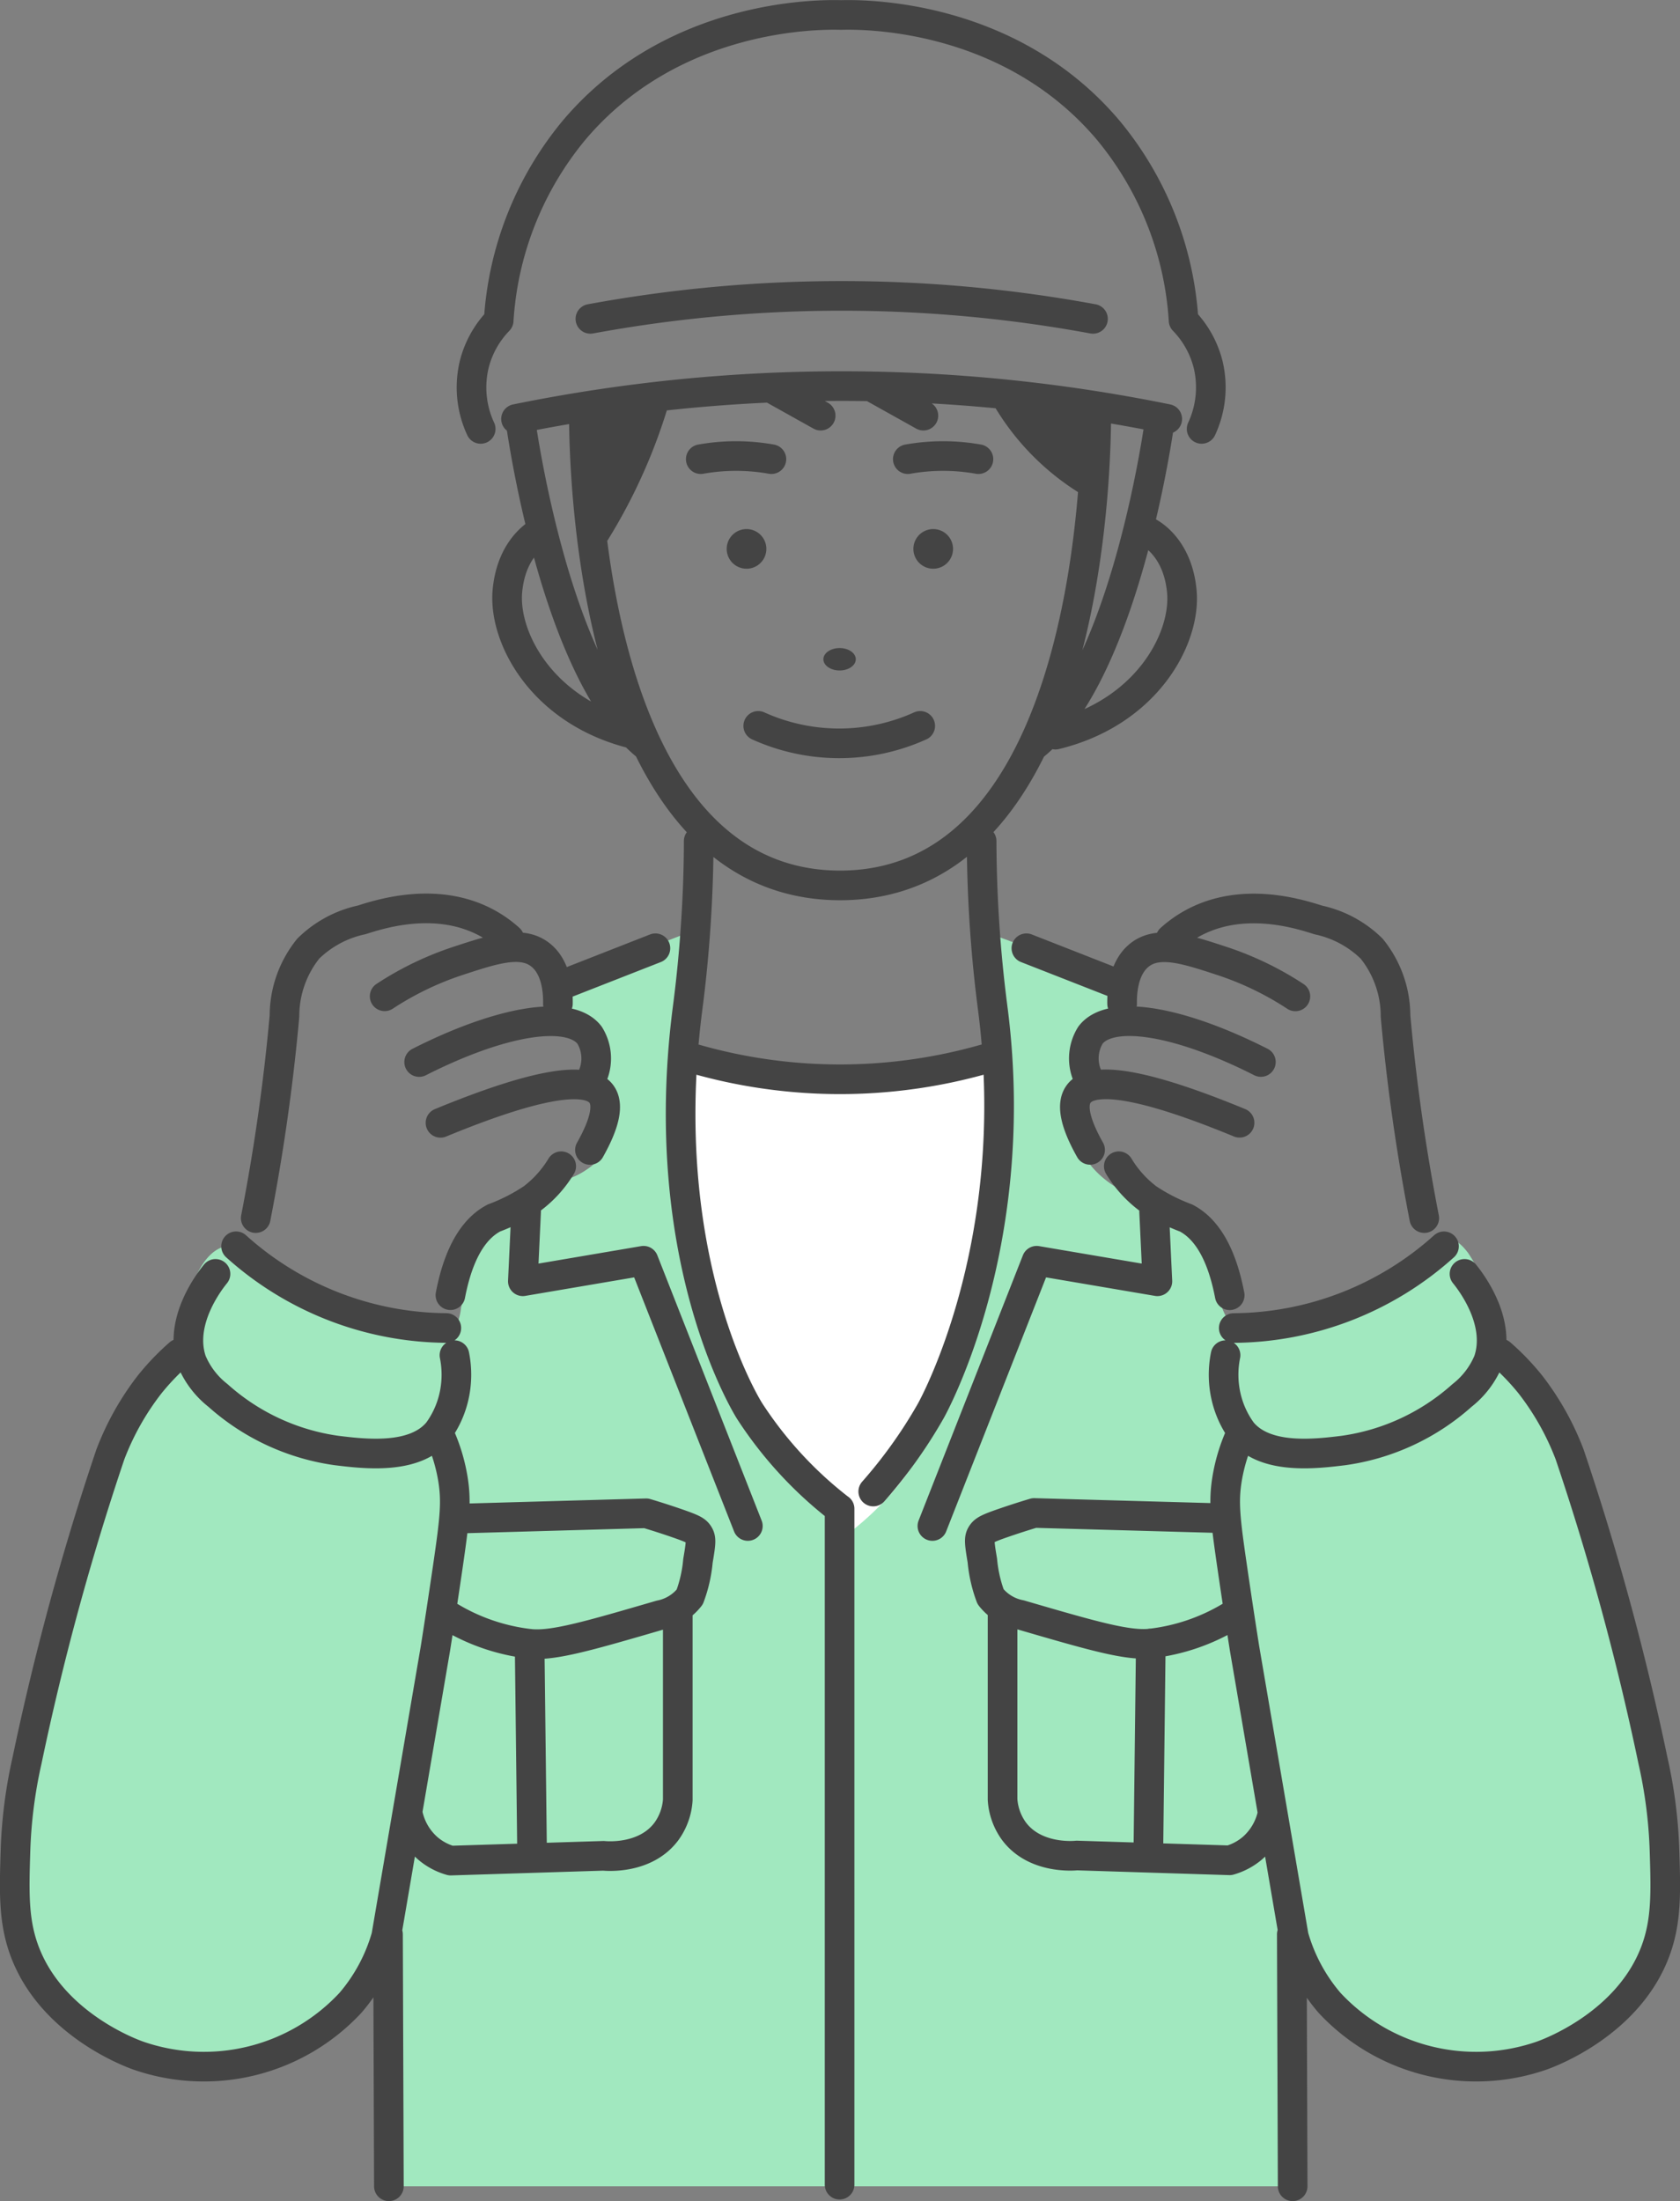 <svg xmlns="http://www.w3.org/2000/svg" width="113.387" height="148.55" viewBox="0 0 113.387 148.55">
  <rect x="0" y="0" width="113.387" height="148.55" fill="#808080" stroke="none"/>
  <g id="グループ_1632" data-name="グループ 1632" transform="translate(-253 -1211.149)">
    <path id="パス_1601" data-name="パス 1601" d="M46.936,62.75l-8.588,3.318q-.395,1.122-.79,2.244a3.145,3.145,0,0,1,2.37,4.407,4.489,4.489,0,0,1,.827,1.167,4.335,4.335,0,0,1,.046,3.821,4.067,4.067,0,0,1-1.248,1.247,4.818,4.818,0,0,1-1.288.623c-.479.3-1.155.722-1.954,1.247-3.043,2-4.571,3.025-4.863,4.074-.25.9.083,1.34-.333,3.367a4,4,0,0,1-.374,1.33c-1.169,1.415-6.128-.132-10.018-2.411-3.3-1.932-4.143-3.4-5.528-3.076-1.917.455-2.775,3.864-3.2,6.859a23.29,23.29,0,0,0-5.025,8.518l-5.45,19.457a74.29,74.29,0,0,0-.51,7.425,13.758,13.758,0,0,0,.4,4.657,10.779,10.779,0,0,0,2.878,4.548c.3.284,6,5.443,13.133,3.392a13.73,13.73,0,0,0,7.9-6.346l.877,1.344q.022,6.789.047,13.579h61q-.026-7.648-.052-15.3A15.262,15.262,0,0,0,96.9,138.95c4.715.868,10.408-.637,13.357-4.711a12.683,12.683,0,0,0,2.082-5.6c.746-4.134-.085-7.121-1.281-12-2.244-9.152-4.938-21.548-7.895-23.3a4.107,4.107,0,0,1-1.885-1.995,3.522,3.522,0,0,1-.166-1.774,13.521,13.521,0,0,0-2.023-5.015c-.592-.779-1.031-.977-1.41-.982a1.582,1.582,0,0,0-1.084.51A19.463,19.463,0,0,1,88.811,88.6a19.182,19.182,0,0,1-5.736.789,5.285,5.285,0,0,1-.541-1,5.514,5.514,0,0,1-.374-1.5,10.835,10.835,0,0,0-1.039-3.45,5.049,5.049,0,0,0-3.136-2.215c-.819-.2-3.813-1.054-5.1-3.728a5.8,5.8,0,0,1-.457-1.373q.379-2.338.757-4.678l2.32-3.164q.169-.958.341-1.916L66.863,63.02a62.006,62.006,0,0,1,.354,16.23c-.55,4.966-1.161,10.024-4.237,15.666a33.561,33.561,0,0,1-5.649,7.565,23.713,23.713,0,0,1-6.707-6.6A24.041,24.041,0,0,1,47.465,88.9c-2.88-9.809-.887-23.754-.529-26.152" transform="translate(253 1211.154)" fill="#a1e8bf"/>
    <path id="パス_1602" data-name="パス 1602" d="M67.316,71.214a35.084,35.084,0,0,1-21.028.008,38.672,38.672,0,0,0,4.073,23.236,36.571,36.571,0,0,0,6.9,9.021,20.249,20.249,0,0,0,2.327-2.079c2.26-2.356,4.176-5.507,5.778-11.639a64.977,64.977,0,0,0,1.949-18.547" transform="translate(253 1211.154)" fill="#fff"/>
    <path id="パス_1603" data-name="パス 1603" d="M39.406,27.436l5.043-.689-3.863,8.52q-.589-3.915-1.18-7.831m34.574,0-6.058-.613L74.1,33.936q-.059-3.251-.116-6.5" transform="translate(253 1211.154)" fill="#444"/>
    <path id="パス_1604" data-name="パス 1604" d="M56.77,1.007C58.145.968,68.078.851,74.783,8.766a22.275,22.275,0,0,1,5.1,12.858,6.545,6.545,0,0,1,1.662,2.993A6.643,6.643,0,0,1,81.1,28.94M56.77,1.007C55.4.968,45.463.851,38.758,8.766a22.261,22.261,0,0,0-5.1,12.858A6.544,6.544,0,0,0,32,24.617a6.649,6.649,0,0,0,.443,4.323m41.325-7.425a93.45,93.45,0,0,0-33.921,0M78.78,28.269a109.994,109.994,0,0,0-43.953,0M96.127,82.2a133.965,133.965,0,0,1-1.94-13.634,7.239,7.239,0,0,0-1.607-4.545,7.324,7.324,0,0,0-3.6-1.94c-1.327-.422-5.185-1.65-8.591.277a7.873,7.873,0,0,0-1.386,1m8.425,3.879a20.957,20.957,0,0,0-4.933-2.383c-2.4-.79-4.27-1.4-5.542-.443-1.164.878-1.231,2.618-1.22,3.325M85.1,71.665c-5.605-2.838-10.173-3.552-11.5-1.816a2.981,2.981,0,0,0-.249,2.648m10.309,3.27q-9.439-3.893-10.863-1.94-.762,1.045.776,3.769m9.422,9.81c-.643-3.353-1.884-4.655-2.938-5.21a12.577,12.577,0,0,1-2.6-1.33A7.736,7.736,0,0,1,75.51,78.7m7.759,10.919a21.417,21.417,0,0,0,14.188-5.515M82.715,91.451a6.637,6.637,0,0,0,.055,2.883,6.43,6.43,0,0,0,1.053,2.272c1.583,1.927,4.986,1.507,6.873,1.275a15.135,15.135,0,0,0,7.981-3.714,5.772,5.772,0,0,0,1.773-2.328c.91-2.685-1.236-5.416-1.607-5.874M83.823,96.606a11.921,11.921,0,0,0-1,3.169c-.263,1.581-.124,2.771.338,5.948.329,2.261.619,4.14.831,5.487q1.664,9.728,3.326,19.454a11.884,11.884,0,0,0,2.411,4.489,13.512,13.512,0,0,0,14.3,3.575c.456-.158,5.92-2.137,7.732-7.15.725-2.006.665-3.944.582-6.651a32.164,32.164,0,0,0-.785-6.135,179.2,179.2,0,0,0-5.617-20.634,18.258,18.258,0,0,0-2.66-4.739,16.389,16.389,0,0,0-2-2.078m-66.9-27.989a7.82,7.82,0,0,0-1.385-1c-3.406-1.927-7.264-.7-8.591-.277a7.324,7.324,0,0,0-3.6,1.94A7.248,7.248,0,0,0,19.2,68.562,133.9,133.9,0,0,1,17.26,82.2M37.655,67.73c.012-.707-.055-2.447-1.219-3.325-1.272-.96-3.138-.347-5.542.443a20.939,20.939,0,0,0-4.933,2.383M40.039,72.5a2.981,2.981,0,0,0-.249-2.648c-1.329-1.736-5.9-1.022-11.5,1.816M39.817,77.6q1.537-2.724.776-3.769-1.423-1.953-10.863,1.94M37.877,78.7a7.736,7.736,0,0,1-1.94,2.162,12.581,12.581,0,0,1-2.6,1.33c-1.053.555-2.294,1.857-2.937,5.21m-14.466-3.3a21.422,21.422,0,0,0,14.189,5.515M14.544,85.965c-.371.458-2.517,3.189-1.607,5.874a5.772,5.772,0,0,0,1.773,2.328,15.132,15.132,0,0,0,7.981,3.714c1.887.232,5.29.652,6.873-1.275a6.43,6.43,0,0,0,1.053-2.272,6.653,6.653,0,0,0,.055-2.883M12.1,91.341a16.389,16.389,0,0,0-1.995,2.078,18.258,18.258,0,0,0-2.66,4.739,179.345,179.345,0,0,0-5.618,20.634,32.176,32.176,0,0,0-.784,6.135c-.083,2.707-.143,4.645.582,6.651,1.812,5.013,7.276,6.992,7.732,7.15a13.512,13.512,0,0,0,14.3-3.575,11.884,11.884,0,0,0,2.411-4.489q1.662-9.728,3.325-19.454c.213-1.347.5-3.226.832-5.487.462-3.177.6-4.367.338-5.948a11.921,11.921,0,0,0-1-3.169m29.374,4.046a32.476,32.476,0,0,0,3.88-5.432s6.227-10.993,4.212-26.963c-.069-.549-.307-2.3-.5-4.739-.221-2.813-.272-5.149-.277-6.762m3.021,7.233L75.427,66.4M47.156,56.756c0,1.613-.056,3.949-.277,6.762-.192,2.444-.429,4.19-.5,4.739C44.232,85.289,50.593,95.22,50.593,95.22a26.7,26.7,0,0,0,6.073,6.6M44.236,63.989,38.084,66.4m8.868,5.071a35.576,35.576,0,0,0,19.483,0M77.893,81.752l.222,4.711-8.148-1.385-7.038,17.9m-12.455,0q-3.521-8.952-7.039-17.9l-8.147,1.385q.111-2.355.221-4.711m21.157,20.064V147.43M26.188,130.539q.03,8.5.059,17m60.939-17q.029,8.5.059,17m-4.5-45.077L69.8,102.1c-.828.248-1.524.478-2.054.661-1.075.371-1.327.5-1.5.776s-.152.551.055,1.773a9.332,9.332,0,0,0,.555,2.439,3.335,3.335,0,0,0,2,1.219c4.834,1.41,7.251,2.114,8.812,1.94a13.44,13.44,0,0,0,5.376-1.829m-15.379-.587v12.948a4.079,4.079,0,0,0,.747,2.105c1.419,1.942,4.106,1.689,4.266,1.671l10.311.324a4.1,4.1,0,0,0,1.552-.831,4.227,4.227,0,0,0,1.351-2.351M77.671,110.9q-.083,7.04-.166,14.078M30.369,109.1a13.435,13.435,0,0,0,5.376,1.829c1.56.174,3.978-.531,8.812-1.94a3.337,3.337,0,0,0,1.995-1.22,9.3,9.3,0,0,0,.554-2.438c.208-1.222.229-1.489.056-1.774s-.422-.4-1.5-.776c-.529-.182-1.225-.413-2.053-.66l-12.938.367m-3.153,19.891a4.219,4.219,0,0,0,1.351,2.35,4.079,4.079,0,0,0,1.552.831l10.311-.323c.16.017,2.847.271,4.265-1.672a4.07,4.07,0,0,0,.748-2.1V108.51m-10,2.416q.083,7.038.166,14.077m3.5-97.567s-.726,32.313,17.314,32.313m-.055,0c18.04,0,17.314-32.313,17.314-32.313m-38.874.833S37.371,45.428,43.721,50.4m25.956.006c6.35-4.971,8.615-22.13,8.615-22.13M36.6,35.821s-2.048.872-2.352,4.031,2.337,8.176,8.526,9.686m28.463.036c6.189-1.509,8.83-6.526,8.526-9.685s-2.352-4.031-2.352-4.031m-37.206,0a36.807,36.807,0,0,0,4.033-9.086M67.8,26.6a16.3,16.3,0,0,0,5.963,6.045m-21.7-1.663a13.568,13.568,0,0,0-4.767,0m18.741,0a13.568,13.568,0,0,0-4.767,0m-10.095,18a13.27,13.27,0,0,0,10.933,0m-6.72-20.936-3.386-1.891m10.319,1.891-3.386-1.891" transform="translate(253 1211.154)" fill="none" stroke="#444" stroke-linecap="round" stroke-linejoin="round" stroke-width="2"/>
    <path id="パス_1605" data-name="パス 1605" d="M51.723,37.04A1.338,1.338,0,1,1,50.385,35.7a1.338,1.338,0,0,1,1.338,1.338M62.985,35.7a1.338,1.338,0,1,0,1.338,1.338A1.338,1.338,0,0,0,62.985,35.7M56.666,43.73c-.6,0-1.093.339-1.093.756s.49.756,1.093.756,1.093-.338,1.093-.756-.49-.756-1.093-.756" transform="translate(253 1211.154)" fill="#444"/>
    <rect id="長方形_603" data-name="長方形 603" width="113.387" height="148.541" transform="translate(253 1211.154)" fill="none"/>
    <rect id="長方形_604" data-name="長方形 604" width="113.387" height="148.541" transform="translate(253 1211.154)" fill="none"/>
  </g>
</svg>
